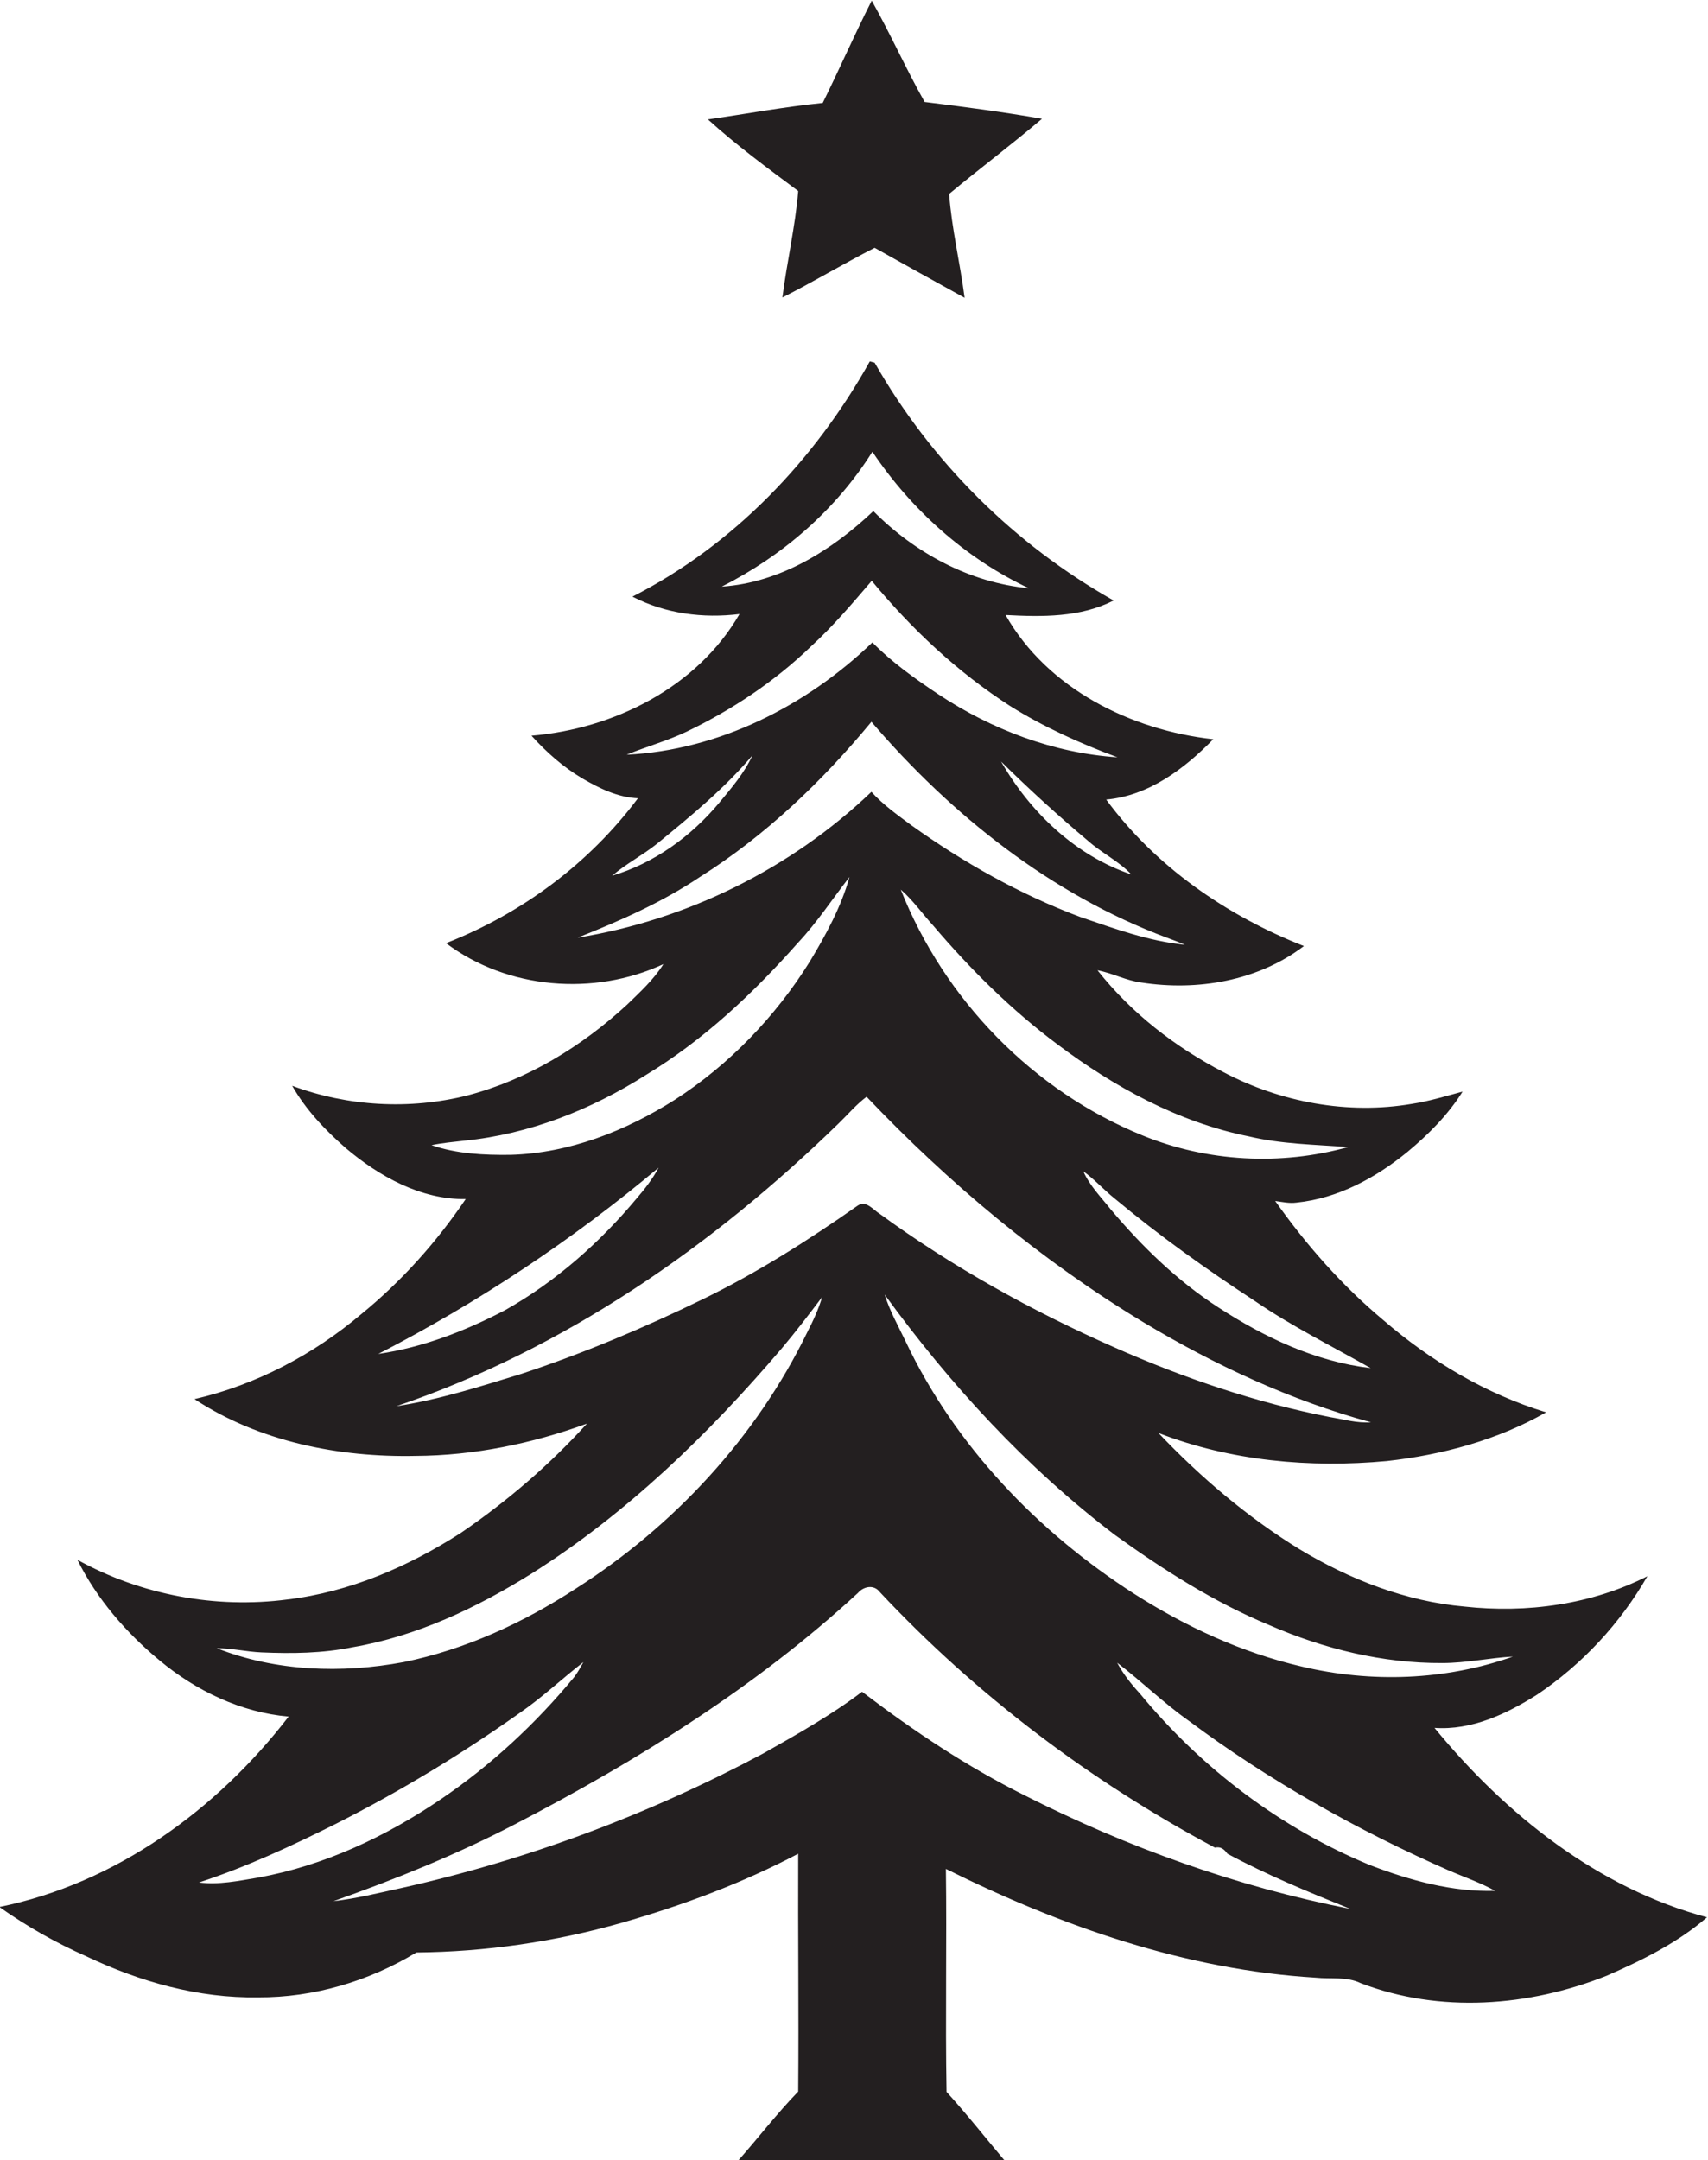 <?xml version="1.0" encoding="utf-8"?>
<!-- Generator: Adobe Illustrator 19.2.0, SVG Export Plug-In . SVG Version: 6.00 Build 0)  -->
<svg version="1.1" id="Layer_1" xmlns="http://www.w3.org/2000/svg" xmlns:xlink="http://www.w3.org/1999/xlink" x="0px" y="0px"
	 viewBox="0 0 529.6 669.5" enable-background="new 0 0 529.6 669.5" xml:space="preserve">
<g>
	<path fill="#231F20" d="M242.6,92.2c9.7-4.9,19-10.5,28.6-15.4c9.3,5.2,18.6,10.4,27.9,15.5c-1.4-10.8-4-21.4-4.8-32.2
		c9.5-7.9,19.4-15.3,28.8-23.3c-12.1-2.1-24.2-3.7-36.4-5.2c-5.8-10.3-10.6-21.1-16.4-31.4c-5.3,10.4-10,21.2-15.2,31.7
		c-11.9,1.2-23.7,3.4-35.6,5.1c8.8,8,18.5,15.1,28,22.2C246.6,70.2,244,81.1,242.6,92.2z"/>
	<path fill="#231F20" d="M444.8,535.5c11.5,0.8,22.3-4.3,31.8-10.3c14-9.4,25.8-22.1,34.2-36.7c-17.4,8.8-37.4,11.5-56.7,9.4
		c-18.2-1.6-35.6-8.4-51.2-17.8c-16.1-9.9-30.7-22.3-43.7-36c22.4,8.7,47,10.9,70.8,8.7c17.2-1.9,34.3-6.5,49.4-15.1
		c-18.7-5.7-35.8-15.9-50.5-28.6c-12.8-10.7-23.9-23.3-33.5-36.9c2.2,0.3,4.4,0.8,6.6,0.5c12.9-1.3,24.6-7.7,34.4-15.7
		c6.5-5.4,12.6-11.5,17.1-18.7c-5.2,1.4-10.4,3-15.7,3.8c-19.9,3.4-40.7-0.5-58.4-9.8c-15-7.8-28.6-18.3-39.1-31.6
		c4.7,0.9,8.9,3.2,13.6,3.8c17.4,2.7,36.2-0.5,50.4-11.3c-23.9-9.4-46-24.6-61.3-45.4c13.2-1.2,24.2-9.5,33.2-18.7
		c-25.5-2.8-51.4-15.6-64.4-38.5c11.3,0.6,23.2,0.8,33.5-4.5c-30.7-17.3-56.6-43-74.1-73.7c-0.4-0.1-1.1-0.3-1.5-0.4
		c-17,30.5-42.3,57-73.6,72.9c10.2,5.3,21.9,6.8,33.2,5.4c-13.1,22.7-39,35.6-64.5,37.7c4.6,5.1,9.8,9.7,15.7,13.2
		c5.3,3.1,11,5.9,17.3,6.2c-15.1,20.2-36,35.7-59.5,44.9c19,14.3,45.9,16.5,67.4,6.5c-3,4.8-7.2,8.6-11.2,12.5
		c-14.1,13-30.9,23.3-49.6,28.2c-17.9,4.5-37.1,3.4-54.3-3c4.2,7.4,10.2,13.7,16.6,19.3c10.4,8.8,23.3,16,37.2,15.8
		c-9,13.3-19.8,25.4-32.3,35.6c-14.9,12.6-32.7,22-51.8,26.4c20.1,13.2,44.8,18.1,68.6,17.6c18.1-0.1,36.1-3.8,53.1-10
		c-11.6,12.8-24.8,24.1-39,33.8c-16.3,10.5-34.6,18.4-53.9,20.7c-22.3,2.9-45.4-1.4-65.1-12.3c6,12.1,15.1,22.6,25.5,31.2
		c11.3,9.4,25.2,16.1,40,17.4c-22.2,28.8-53.6,51.7-89.7,59c8.5,6,17.5,11.1,27,15.3c16.6,7.9,34.7,13,53.2,12.7
		c17.3,0.1,34.4-5,49.1-13.9c21.5-0.2,43-3.3,63.7-9.2c18.9-5.4,37.4-12.3,54.7-21.4c-0.1,24.6,0.2,49.1,0,73.7
		c-6.6,6.8-12.4,14.4-18.7,21.5c27.6,0,55.2-0.1,82.8,0c-6-7.1-11.8-14.5-18.1-21.4c-0.4-23,0.1-46.1-0.2-69.1
		c35.8,17.8,74.5,31.3,114.6,33.7c4.7,0.5,9.7-0.4,14,1.7c24.5,9.4,52.2,7.3,76.3-2.3c11-4.8,22-10.2,31.1-18.1
		C495.5,585.2,466.8,562.3,444.8,535.5z M393.7,503.7c16.8,7.3,35,11.8,53.5,11.7c7.4,0,14.6-1.6,21.9-2
		c-20.9,7.4-43.9,8.2-65.4,3.1c-18.6-4.3-36.1-12.4-52.1-22.6c-29.9-19.2-55.5-45.9-70.8-78.2c-2.3-4.8-4.9-9.4-6.5-14.5
		c20.3,27.9,43.9,53.6,71.4,74.5C360.7,486.5,376.5,496.6,393.7,503.7z M425,424c-17-2-32.9-9.5-47.2-18.8
		c-12.7-8.2-23.7-18.9-33.4-30.4c-3-3.8-6.5-7.3-8.5-11.8c3.5,2.5,6.4,5.8,9.8,8.5c13.8,11.5,28.4,21.9,43.4,31.7
		C400.5,411,413,417.2,425,424z M387.3,352.2c10.1,2.4,20.4,2.5,30.7,3.3c-20.9,5.8-43.6,4.6-63.7-3.6c-34-13.8-61.5-42.1-75-76.2
		c3.8,3.3,6.7,7.5,10.1,11.2c11.5,13.5,24.2,26.1,38.4,36.7C345.5,336.9,365.4,347.8,387.3,352.2z M350.8,271
		c-17.3-5.8-31.4-19.3-40.4-35c8.7,8.6,17.7,16.8,27.1,24.7C341.7,264.4,346.9,266.9,350.8,271z M223.8,181.8
		c18.8-9.5,35.4-23.8,46.7-41.8c12.1,18,28.8,33,48.5,42.3c-18.3-1.7-35.4-11-48.2-23.9C257.9,170.6,241.8,180.6,223.8,181.8z
		 M194.3,233.9c6.1-2.5,12.6-4.3,18.5-7.1c14.2-6.8,27.4-15.6,38.7-26.5c6.8-6.2,12.8-13.3,18.8-20.3c12.3,14.9,26.6,28.3,42.9,38.8
		c10.4,6.5,21.7,11.6,33.3,15.9c-19.8-1.3-39-8.6-55.5-19.5c-7.2-4.8-14.4-9.9-20.5-16.1C250,218.8,222.9,232.5,194.3,233.9z
		 M203.7,261.5c10.4-8.5,20.9-17.1,29.6-27.4c-2.5,5.5-6.5,10.1-10.3,14.7c-8.7,10.4-20.1,18.7-33.2,22.6
		C194.1,267.7,199.2,265.1,203.7,261.5z M179.1,290.6c13.1-5.2,26.1-10.9,37.9-18.8c20.3-12.8,37.9-29.6,53.2-48.1
		c24.8,28.9,55.7,53.5,91.6,66.9c1.9,0.7,3.8,1.4,5.6,2.2c-11.2-1.1-21.8-5-32.4-8.6c-18.7-7-36.3-16.9-52.5-28.5
		c-4.3-3.2-8.7-6.3-12.3-10.3C245.3,269.2,213,285.1,179.1,290.6z M133.8,354.9c3.4-0.7,6.8-1,10.3-1.4c20-2,39.2-9.6,56.1-20.3
		c18-10.9,33.4-25.4,47.3-41.1c5.9-6.3,10.6-13.5,15.9-20.3c-2.6,9.3-7.3,17.9-12.3,26.2c-10.6,17-24.9,31.9-41.8,42.8
		c-15.3,9.7-32.8,16.6-51,17.1C150,358,141.6,357.6,133.8,354.9z M204.2,361.9c-1.8,3.4-4.2,6.5-6.7,9.4c-11.5,13.8-25.3,26-41,34.8
		c-12.3,6.4-25.4,11.5-39.2,13.5C148.2,403.7,177.5,384.3,204.2,361.9z M161.6,425.8c-12.7,3.9-25.5,8-38.7,10
		c52-17.6,98.1-49.6,137.2-87.7c2.9-2.8,5.4-5.8,8.6-8.2c25.5,26.8,54.1,50.7,85.7,69.8c22.1,13.3,45.8,24.3,70.7,31.1
		c-4.3,0.3-8.4-0.9-12.6-1.6c-23.1-4.5-45.4-12.1-66.9-21.6c-25.6-11.3-50.2-24.9-72.8-41.4c-2-1.2-4.2-4.3-6.8-2.6
		c-15.4,10.8-31.3,20.9-48.2,29.1C199.7,411.5,181,419.4,161.6,425.8z M67.2,510.8c4.7,0,9.2,1.1,13.9,1.3
		c9.4,0.4,18.9,0.3,28.2-1.6c19.9-3.4,38.5-12.2,55.5-22.8c29.5-18.6,54.9-43.2,77.5-69.7c4.4-5.2,8.5-10.6,12.6-16
		c-1.1,3.8-2.8,7.4-4.6,10.9c-15.8,32.5-41.3,60-71.7,79.4c-16.3,10.6-34.3,18.9-53.4,22.8C105.9,518.7,85.5,518,67.2,510.8z
		 M80,581.9c-6,1-12.2,2.3-18.3,1.5c14.7-4.8,28.7-11.3,42.5-18.2c19.8-10,38.8-21.5,56.9-34.3c7-4.8,13.1-10.6,19.8-15.8
		c-0.9,1.6-1.8,3.3-2.9,4.7c-11.9,14.4-25.8,27.3-41.3,37.8C119.6,569.2,100.5,578.2,80,581.9z M317.7,556.4
		c-17.9-8.9-34.5-20-50.4-32.1c-9.6,7.3-20.2,13.2-30.6,19.1c-35.4,18.9-73.4,33.1-112.6,41.8c-6.9,1.5-13.7,3.2-20.7,4
		c19.2-6.8,38.1-14.4,56.2-23.8c38-19.7,74.8-42.6,106.4-71.7c1.8-2.1,5-2.7,6.8-0.3c29.9,31.9,65.3,58.6,103.9,79.2
		c1.8-0.4,2.9,0.5,3.9,1.9c12.3,6.6,25.2,11.9,38.1,17.1C383.5,584.7,349.5,572.5,317.7,556.4z M425,578.1
		c-27.8-11.4-52.5-30.1-71.6-53.3c-2.7-2.9-5.1-6-7-9.5c7.6,5.8,14.4,12.5,22.2,18c25,18.6,52.4,34,80.9,46.5
		c4.7,2,9.6,3.7,14.1,6.2C450.4,586.4,437.3,582.8,425,578.1z"/>
</g>
</svg>
